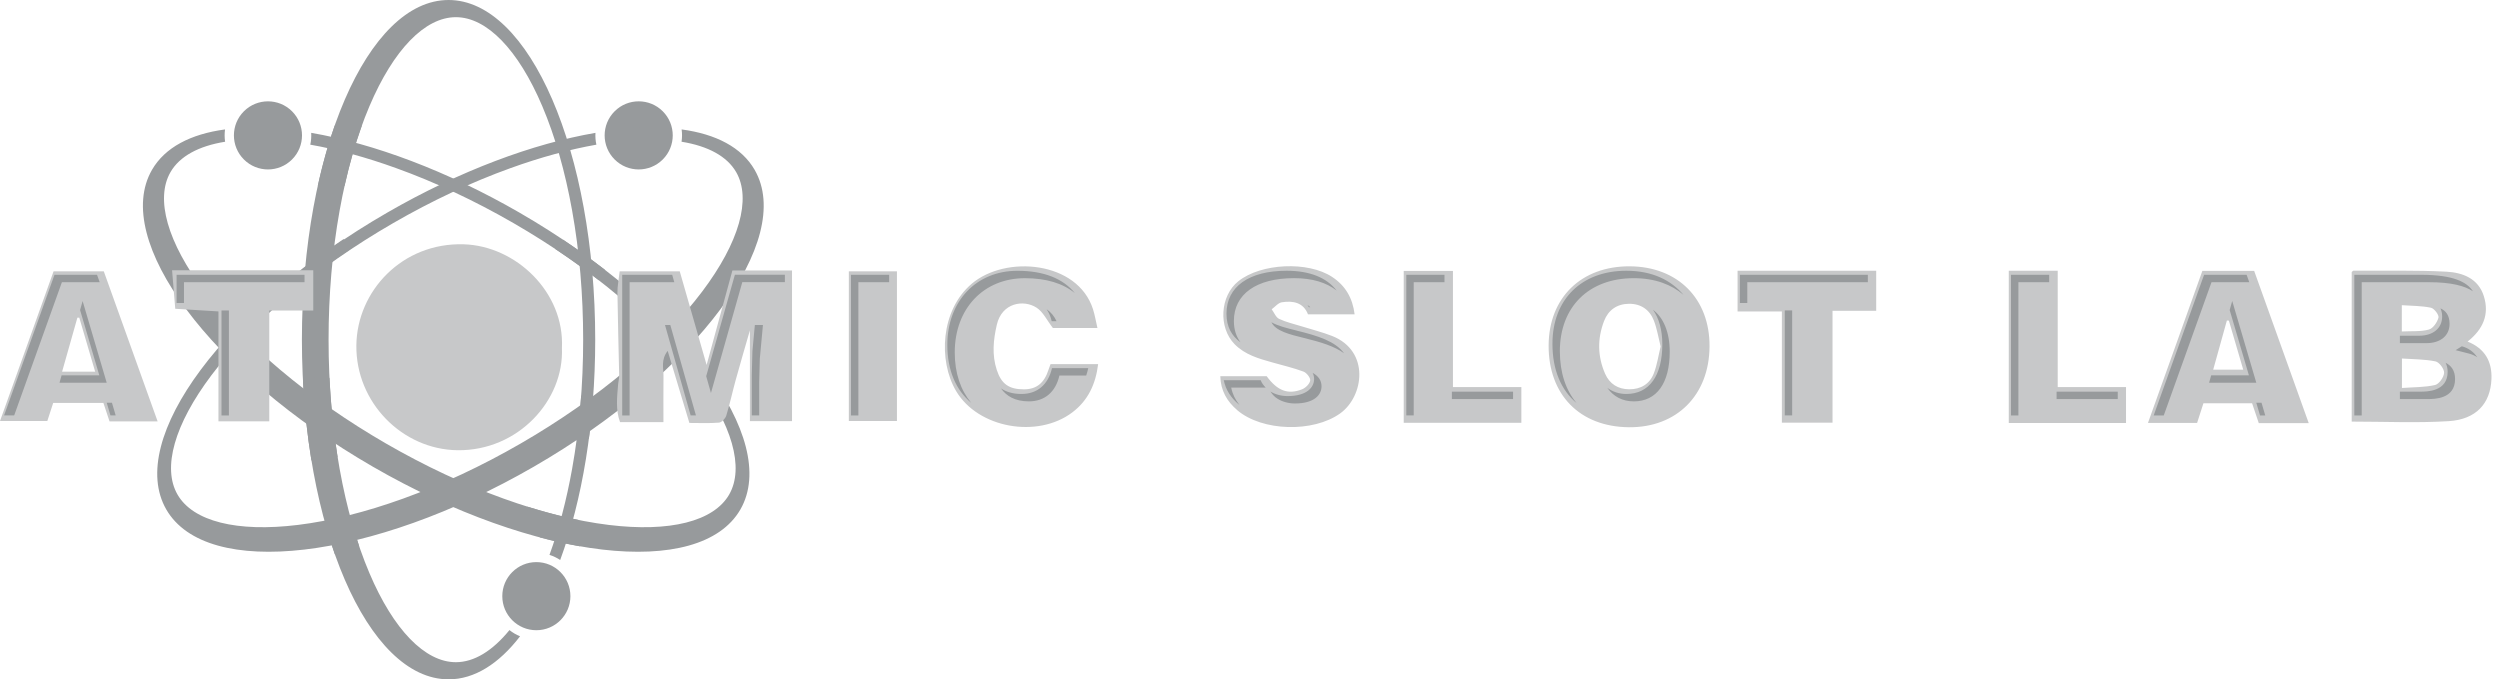 <svg xmlns="http://www.w3.org/2000/svg" width="184" height="50" viewBox="0 0 184 50" fill="#c7c8c9">
<g clip-path="url(#clip0_4166_46731)">
<path d="M33.014 50C34.925 50 36.72 48.85 38.277 46.832C37.995 46.717 37.731 46.562 37.496 46.374C36.247 47.908 34.892 48.738 33.552 48.738C31.277 48.738 28.957 46.346 27.188 42.177C26.25 39.968 25.513 37.387 24.996 34.505C24.455 31.497 24.183 28.299 24.183 25.001C24.183 21.702 24.457 18.503 24.996 15.497C25.514 12.614 26.251 10.032 27.188 7.824C28.957 3.655 31.277 1.264 33.552 1.264C35.827 1.264 38.147 3.655 39.916 7.824C40.854 10.033 41.591 12.614 42.108 15.497C42.648 18.505 42.921 21.702 42.921 25.001C42.921 28.299 42.647 31.498 42.108 34.505C41.692 36.823 41.133 38.947 40.442 40.839C40.723 40.929 40.989 41.056 41.23 41.215C42.838 36.849 43.808 31.188 43.808 25.001C43.808 11.193 38.976 0 33.014 0C27.052 0 22.22 11.193 22.22 24.999C22.22 38.806 27.053 49.999 33.014 49.999V50Z" fill="#979a9c"/>
<path d="M39.475 46.384C40.86 46.384 41.982 45.262 41.982 43.878C41.982 42.493 40.86 41.371 39.475 41.371C38.091 41.371 36.969 42.493 36.969 43.878C36.969 45.262 38.091 46.384 39.475 46.384Z" fill="#979A9C"/>
<path d="M11.187 12.5C12.142 10.845 14.037 9.866 16.563 9.526C16.521 9.829 16.523 10.134 16.568 10.432C14.615 10.746 13.219 11.506 12.55 12.666C11.412 14.636 12.323 17.84 15.049 21.458C16.492 23.373 18.36 25.304 20.597 27.193C22.932 29.164 25.564 30.999 28.421 32.649C31.279 34.299 34.184 35.66 37.059 36.696C39.814 37.689 42.419 38.342 44.8 38.634C49.295 39.186 52.526 38.373 53.664 36.403C54.801 34.433 53.89 31.228 51.164 27.611C49.721 25.696 47.853 23.765 45.616 21.876C43.281 19.905 40.649 18.069 37.792 16.419C34.934 14.77 32.029 13.409 29.154 12.373C26.939 11.573 24.82 10.996 22.837 10.648C22.9 10.36 22.921 10.067 22.904 9.777C27.489 10.568 32.878 12.558 38.237 15.651C50.194 22.555 57.47 32.336 54.491 37.5C51.51 42.663 39.4 41.252 27.443 34.349C15.483 27.444 8.206 17.662 11.187 12.5Z" fill="#979A9C"/>
<path d="M21.494 11.737C22.473 10.758 22.473 9.171 21.494 8.192C20.516 7.214 18.929 7.214 17.95 8.192C16.971 9.171 16.971 10.758 17.95 11.737C18.929 12.716 20.516 12.716 21.494 11.737Z" fill="#979A9C"/>
<path d="M55.543 12.501C54.588 10.845 52.694 9.866 50.168 9.526C50.21 9.83 50.207 10.134 50.162 10.432C52.115 10.747 53.511 11.506 54.181 12.666C55.318 14.636 54.407 17.841 51.681 21.458C50.238 23.373 48.37 25.304 46.133 27.193C43.798 29.164 41.167 31 38.309 32.65C35.452 34.3 32.546 35.66 29.672 36.697C26.917 37.689 24.312 38.342 21.93 38.634C17.435 39.186 14.204 38.373 13.067 36.403C11.929 34.433 12.841 31.229 15.566 27.611C17.01 25.696 18.878 23.765 21.114 21.877C23.45 19.905 26.081 18.07 28.939 16.42C31.796 14.77 34.702 13.409 37.576 12.373C39.792 11.574 41.911 10.997 43.894 10.648C43.83 10.361 43.809 10.067 43.826 9.778C39.241 10.568 33.852 12.558 28.494 15.652C16.537 22.555 9.26 32.337 12.24 37.5C15.221 42.663 27.331 41.252 39.288 34.349C51.245 27.446 58.521 17.664 55.542 12.501H55.543Z" fill="#979A9C"/>
<path d="M48.78 11.737C49.759 10.758 49.759 9.171 48.78 8.192C47.801 7.213 46.214 7.213 45.236 8.192C44.257 9.171 44.257 10.758 45.236 11.737C46.214 12.716 47.801 12.716 48.78 11.737Z" fill="#979A9C"/>
<g style="mix-blend-mode:screen">
<path d="M46.968 9.381C47.655 9.351 48.196 8.936 48.175 8.455C48.154 7.973 47.58 7.606 46.893 7.636C46.205 7.666 45.665 8.08 45.686 8.562C45.707 9.044 46.281 9.411 46.968 9.381Z" fill="#979A9C"/>
</g>
<g style="mix-blend-mode:screen">
<path d="M21.015 8.537C21.027 8.055 20.479 7.65 19.792 7.633C19.104 7.616 18.537 7.993 18.525 8.475C18.513 8.957 19.06 9.362 19.748 9.379C20.436 9.397 21.003 9.02 21.015 8.537Z" fill="#979A9C"/>
</g>
<g style="mix-blend-mode:screen">
<path d="M39.478 43.459C40.166 43.459 40.724 43.068 40.724 42.586C40.724 42.103 40.166 41.712 39.478 41.712C38.79 41.712 38.232 42.103 38.232 42.586C38.232 43.068 38.79 43.459 39.478 43.459Z" fill="#979A9C"/>
</g>
<path d="M24.644 40.793L26.419 40.159C26.194 39.495 25.984 38.804 25.79 38.088L23.935 38.539C24.153 39.321 24.39 40.074 24.643 40.794L24.644 40.793Z" fill="#979A9C"/>
<path d="M44.066 20.622C43.039 19.825 41.964 19.052 40.844 18.31C40.986 18.053 41.187 17.822 41.44 17.643C42.517 18.361 43.543 19.102 44.515 19.854C44.425 20.137 44.274 20.399 44.066 20.622Z" fill="#979A9C"/>
<path d="M43.126 29.093C43.006 29.093 42.889 29.102 42.775 29.122C42.701 30.16 42.573 31.438 42.441 32.443C42.646 32.513 42.893 32.298 43.126 32.298C43.199 32.298 43.271 32.294 43.343 32.287C43.476 31.272 43.581 30.229 43.659 29.163C43.49 29.118 43.312 29.093 43.126 29.093Z" fill="#979A9C"/>
<path d="M39.418 39.06C39.069 38.456 38.865 37.834 38.806 37.288C40.091 37.692 41.337 38.018 42.537 38.262C42.812 39.005 42.867 39.711 42.697 40.21C41.744 40.043 40.757 39.825 39.743 39.555C39.629 39.401 39.52 39.235 39.418 39.06Z" fill="#979A9C"/>
<path d="M22.92 33.885C23.132 33.941 23.354 33.971 23.582 33.971C24.037 33.971 24.467 33.854 24.848 33.646C24.544 31.765 24.345 29.814 24.248 27.815C24.035 27.759 23.811 27.729 23.582 27.729C23.12 27.729 22.684 27.85 22.299 28.063C22.406 30.088 22.618 32.038 22.92 33.885Z" fill="#979A9C"/>
<path d="M25.88 18.268C24.411 19.239 23.016 20.262 21.71 21.325C21.55 21.061 21.445 20.762 21.396 20.446C22.604 19.473 23.902 18.52 25.281 17.602C25.53 17.78 25.729 18.008 25.88 18.268Z" fill="#979A9C"/>
<path d="M25.36 13.677C25.713 12.089 26.138 10.606 26.631 9.244H24.634C24.155 10.61 23.737 12.095 23.389 13.677H25.36Z" fill="#979A9C"/>
<path d="M41.358 25.606C41.523 29.479 38.129 33.187 33.683 33.137C29.607 33.09 26.177 29.618 26.228 25.412C26.277 21.417 29.605 17.845 34.127 17.98C37.956 18.093 41.556 21.496 41.358 25.606ZM45.443 21.556C45.469 23.584 45.532 25.61 45.572 27.638C45.577 27.843 45.515 28.046 45.497 28.253C45.414 29.212 45.3 30.175 45.637 31.071H48.829C48.829 29.894 48.821 28.778 48.833 27.662C48.839 27.096 48.627 26.491 49.141 25.822C49.697 27.667 50.209 29.369 50.739 31.129C51.483 31.129 52.206 31.165 52.922 31.105C53.117 31.088 53.386 30.807 53.452 30.595C53.717 29.734 53.904 28.85 54.144 27.98C54.468 26.802 54.815 25.628 55.193 24.314V30.997H58.293V19.906H53.905C53.29 22.161 52.675 24.415 52.007 26.861C51.309 24.425 50.67 22.198 50.029 19.968H45.608C45.544 20.549 45.436 21.055 45.442 21.559L45.443 21.556ZM180.222 30.997C182.242 30.87 183.295 29.703 183.371 27.904C183.426 26.622 182.899 25.654 181.615 25.14C182.762 24.233 183.227 23.14 182.814 21.809C182.407 20.494 181.249 20.061 180.073 19.997C177.791 19.877 175.499 19.934 173.212 19.923C173.178 19.923 173.143 19.976 173.085 20.023V31.03C175.517 31.03 177.878 31.143 180.222 30.997ZM176.783 26.387C177.62 26.446 178.454 26.434 179.253 26.599C179.527 26.655 179.903 27.162 179.886 27.441C179.868 27.764 179.512 28.267 179.222 28.336C178.464 28.511 177.66 28.491 176.783 28.556V26.387ZM176.774 22.462C177.516 22.515 178.233 22.504 178.918 22.649C179.159 22.699 179.521 23.184 179.472 23.376C179.382 23.72 179.07 24.175 178.763 24.256C178.155 24.419 177.486 24.36 176.774 24.397V22.46V22.462ZM119.951 19.601C116.386 19.582 113.999 21.903 113.979 25.412C113.958 29.052 116.271 31.412 119.887 31.445C123.408 31.476 125.8 29.081 125.822 25.502C125.845 21.987 123.491 19.621 119.951 19.601ZM121.723 27.475C121.419 28.267 120.759 28.656 119.909 28.652C119.089 28.647 118.467 28.261 118.137 27.509C117.577 26.235 117.561 24.925 118.058 23.631C118.371 22.816 119.009 22.369 119.889 22.359C120.775 22.349 121.42 22.797 121.73 23.609C121.959 24.207 122.059 24.853 122.222 25.503C122.056 26.182 121.962 26.856 121.723 27.473V27.475ZM91.056 30.186C92.9 31.759 96.652 31.848 98.635 30.428C100.388 29.173 100.84 25.84 98.055 24.732C97.322 24.442 96.548 24.254 95.794 24.016C95.24 23.842 94.663 23.716 94.143 23.47C93.903 23.356 93.775 23.005 93.597 22.762C93.844 22.584 94.071 22.292 94.341 22.248C95.175 22.115 95.933 22.267 96.268 23.136H99.7C99.553 21.935 99.023 21.025 98.045 20.381C96.266 19.208 92.808 19.368 91.142 20.7C89.79 21.779 89.656 24.099 90.867 25.332C91.641 26.12 92.653 26.396 93.666 26.681C94.427 26.896 95.202 27.076 95.94 27.351C96.168 27.437 96.461 27.812 96.43 28.009C96.391 28.254 96.089 28.552 95.831 28.653C94.785 29.067 94.008 28.753 93.226 27.687H89.814C89.839 28.747 90.308 29.546 91.059 30.185L91.056 30.186ZM165.904 19.934H162.095C160.758 23.669 159.435 27.367 158.091 31.126H161.707C161.87 30.62 162.023 30.143 162.172 29.681H165.754C165.921 30.177 166.083 30.658 166.247 31.144H169.923C168.557 27.33 167.224 23.616 165.906 19.934H165.904ZM165.104 27.209H162.891C163.228 25.998 163.563 24.793 163.899 23.588C163.948 23.592 163.997 23.596 164.046 23.599C164.392 24.779 164.736 25.958 165.102 27.208L165.104 27.209ZM77.174 27.204C76.857 28.195 76.286 28.654 75.364 28.656C74.254 28.656 73.699 28.257 73.362 27.225C72.998 26.114 73.108 25.017 73.366 23.9C73.743 22.275 75.335 22.029 76.291 22.644C76.771 22.953 77.052 23.571 77.492 24.14H80.771C80.654 23.64 80.582 23.184 80.442 22.75C79.309 19.217 74.018 18.753 71.513 20.888C69.229 22.831 69.047 26.541 70.367 28.778C71.982 31.515 76.356 32.29 78.92 30.354C80.085 29.474 80.64 28.274 80.823 26.801H77.32C77.267 26.944 77.215 27.072 77.173 27.201L77.174 27.204ZM0 30.988H3.482C3.641 30.5 3.784 30.057 3.914 29.658H7.611C7.764 30.12 7.914 30.571 8.062 31.016H11.602C10.268 27.298 8.949 23.62 7.639 19.969H3.943C2.627 23.647 1.313 27.319 0 30.988ZM4.571 27.354C4.95 26.016 5.322 24.699 5.696 23.382C5.742 23.382 5.788 23.38 5.835 23.379C6.218 24.683 6.603 25.989 7.004 27.354H4.571ZM131.146 22.924V31.11H134.874V22.877H138.088V19.926H127.885V22.924H131.146ZM19.819 22.854H23.056V19.891H12.665C12.746 20.886 12.822 21.796 12.898 22.726C13.958 22.79 14.973 22.852 16.078 22.92V31.012H19.819V22.852V22.854ZM111.972 31.119V28.486H106.937V19.941H103.314V31.117H111.972V31.119ZM151.448 19.926H147.846V31.131H156.475V28.487H151.448V19.927V19.926ZM62.474 30.987H66.015V19.972H62.474V30.987Z" fill="#C7C8C9"/>
<path d="M96.227 22.446C96.31 22.491 96.372 22.556 96.443 22.612H96.332C96.307 22.55 96.261 22.503 96.228 22.446H96.227ZM95.441 24.332C94.713 24.154 94.045 23.985 93.577 23.716C93.888 24.356 94.868 24.605 95.986 24.878C97.182 25.171 98.216 25.48 98.926 26.003C98.283 25.12 96.997 24.714 95.439 24.334L95.441 24.332ZM91.301 25.195C90.999 24.787 90.814 24.286 90.814 23.622C90.814 21.65 92.469 20.472 95.241 20.472C96.579 20.472 97.633 20.795 98.381 21.39C97.654 20.438 96.4 19.927 94.697 19.927C91.923 19.927 90.269 21.105 90.269 23.077C90.269 24.077 90.662 24.726 91.302 25.196L91.301 25.195ZM52.326 28.924L54.633 20.767H57.767V20.222H54.088L51.976 27.687L52.326 28.924ZM94.758 29.152C94.302 29.152 93.843 29.027 93.501 28.813C93.641 29.027 93.809 29.218 94.037 29.354C94.379 29.57 94.844 29.696 95.305 29.696C96.749 29.696 97.265 29.046 97.265 28.437C97.265 27.972 97.009 27.669 96.61 27.441C96.674 27.575 96.719 27.719 96.719 27.892C96.719 28.501 96.203 29.152 94.758 29.152ZM6.082 22.153L5.894 22.819L7.309 27.625H4.533L4.379 28.17H7.854L6.08 22.153H6.082ZM77.427 27.094C77.149 28.309 76.346 28.996 75.179 28.996C74.529 28.996 74.04 28.836 73.671 28.584C74.055 29.131 74.682 29.541 75.724 29.541C76.891 29.541 77.694 28.854 77.972 27.639H79.945C80 27.461 80.059 27.285 80.095 27.094H77.426H77.427ZM77.029 22.758C77.2 23.009 77.332 23.302 77.405 23.64H77.763C77.593 23.271 77.346 22.974 77.029 22.758ZM164.291 22.151L164.103 22.817L165.52 27.624H162.743L162.589 28.169H166.064L164.291 22.15V22.151ZM179.618 22.696C179.691 22.859 179.743 23.047 179.743 23.295C179.743 24.154 179.077 24.71 178.048 24.71H176.631V25.255H178.593C179.624 25.255 180.288 24.699 180.288 23.839C180.288 23.192 179.997 22.865 179.617 22.696H179.618ZM182.328 26.294C182.066 25.901 181.677 25.616 181.189 25.485L180.734 25.772L181.71 26.022C181.938 26.081 182.144 26.173 182.328 26.294ZM180.694 27.907C180.694 27.257 180.4 26.903 179.996 26.7C180.084 26.881 180.147 27.09 180.147 27.363C180.147 28.826 178.625 28.826 178.125 28.826H176.631V29.371H178.67C179.17 29.371 180.692 29.371 180.692 27.907H180.694ZM106.858 29.371H111.362V28.826H106.858V29.371ZM120.245 29.542C121.927 29.542 122.892 28.208 122.892 25.883C122.892 24.452 122.43 23.37 121.657 22.799C122.097 23.413 122.347 24.282 122.347 25.336C122.347 27.662 121.382 28.996 119.7 28.996C119.154 28.996 118.688 28.831 118.299 28.546C118.751 29.188 119.412 29.541 120.245 29.541V29.542ZM4.557 20.768H7.336L7.141 20.224H4.012L0.302 30.574H1.044L4.557 20.767V20.768ZM151.364 29.371H155.867V28.826H151.364V29.371ZM104.049 20.768H106.314V20.224H103.504V30.575H104.049V20.768ZM8.239 29.64H7.854L8.129 30.575H8.514L8.239 29.64ZM90.617 28.529H93.157C93.002 28.371 92.868 28.195 92.784 27.985H90.071C90.21 28.702 90.624 29.319 91.22 29.803C90.922 29.425 90.709 29 90.617 28.529ZM131.904 22.847H131.359V30.575H131.904V22.847ZM114.805 25.852C114.805 22.584 116.941 20.474 120.246 20.474C121.82 20.474 123.027 20.951 123.903 21.698C123.011 20.642 121.631 19.927 119.701 19.927C116.396 19.927 114.26 22.038 114.26 25.305C114.26 27.233 114.9 28.711 116.034 29.664C115.249 28.723 114.806 27.443 114.806 25.85L114.805 25.852ZM148.554 20.77H150.819V20.225H148.009V30.577H148.554V20.77ZM173.823 20.77H178.749C180.418 20.77 181.414 21.041 182.009 21.44C181.58 20.761 180.557 20.225 178.204 20.225H173.278V30.577H173.823V20.77ZM166.448 29.642H166.063L166.338 30.577H166.723L166.448 29.642ZM162.766 20.77H165.546L165.351 20.225H162.221L158.511 30.577H159.253L162.767 20.77H162.766ZM128.601 20.77H137.473V20.225H128.057V22.303H128.601V20.771V20.77ZM16.847 22.848H16.302V30.577H16.847V22.848ZM70.27 25.93C70.27 22.717 72.392 20.475 75.431 20.475C77.006 20.475 78.233 20.855 79.111 21.572C78.238 20.497 76.821 19.93 74.884 19.93C71.846 19.93 69.724 22.174 69.724 25.385C69.724 27.266 70.36 28.712 71.485 29.653C70.708 28.727 70.269 27.479 70.269 25.93H70.27ZM46.341 20.77H49.628L49.474 20.225H45.795V30.577H46.339V20.77H46.341ZM13.543 20.77H22.414V20.225H12.996V22.303H13.541V20.771L13.543 20.77ZM63.176 20.77H65.441V20.225H62.631V30.577H63.176V20.77ZM55.877 28.127L55.923 26.394L56.152 23.922H55.557L55.378 25.849L55.332 27.582V30.575H55.877V28.127ZM49.335 23.922H48.944L50.831 30.575H51.222L49.335 23.922Z" fill="#979A9C"/>
</g>
<defs>
<clipPath id="clip0_4166_46731">
<rect width="183.375" height="50" fill="white"/>
</clipPath>
</defs>
</svg>